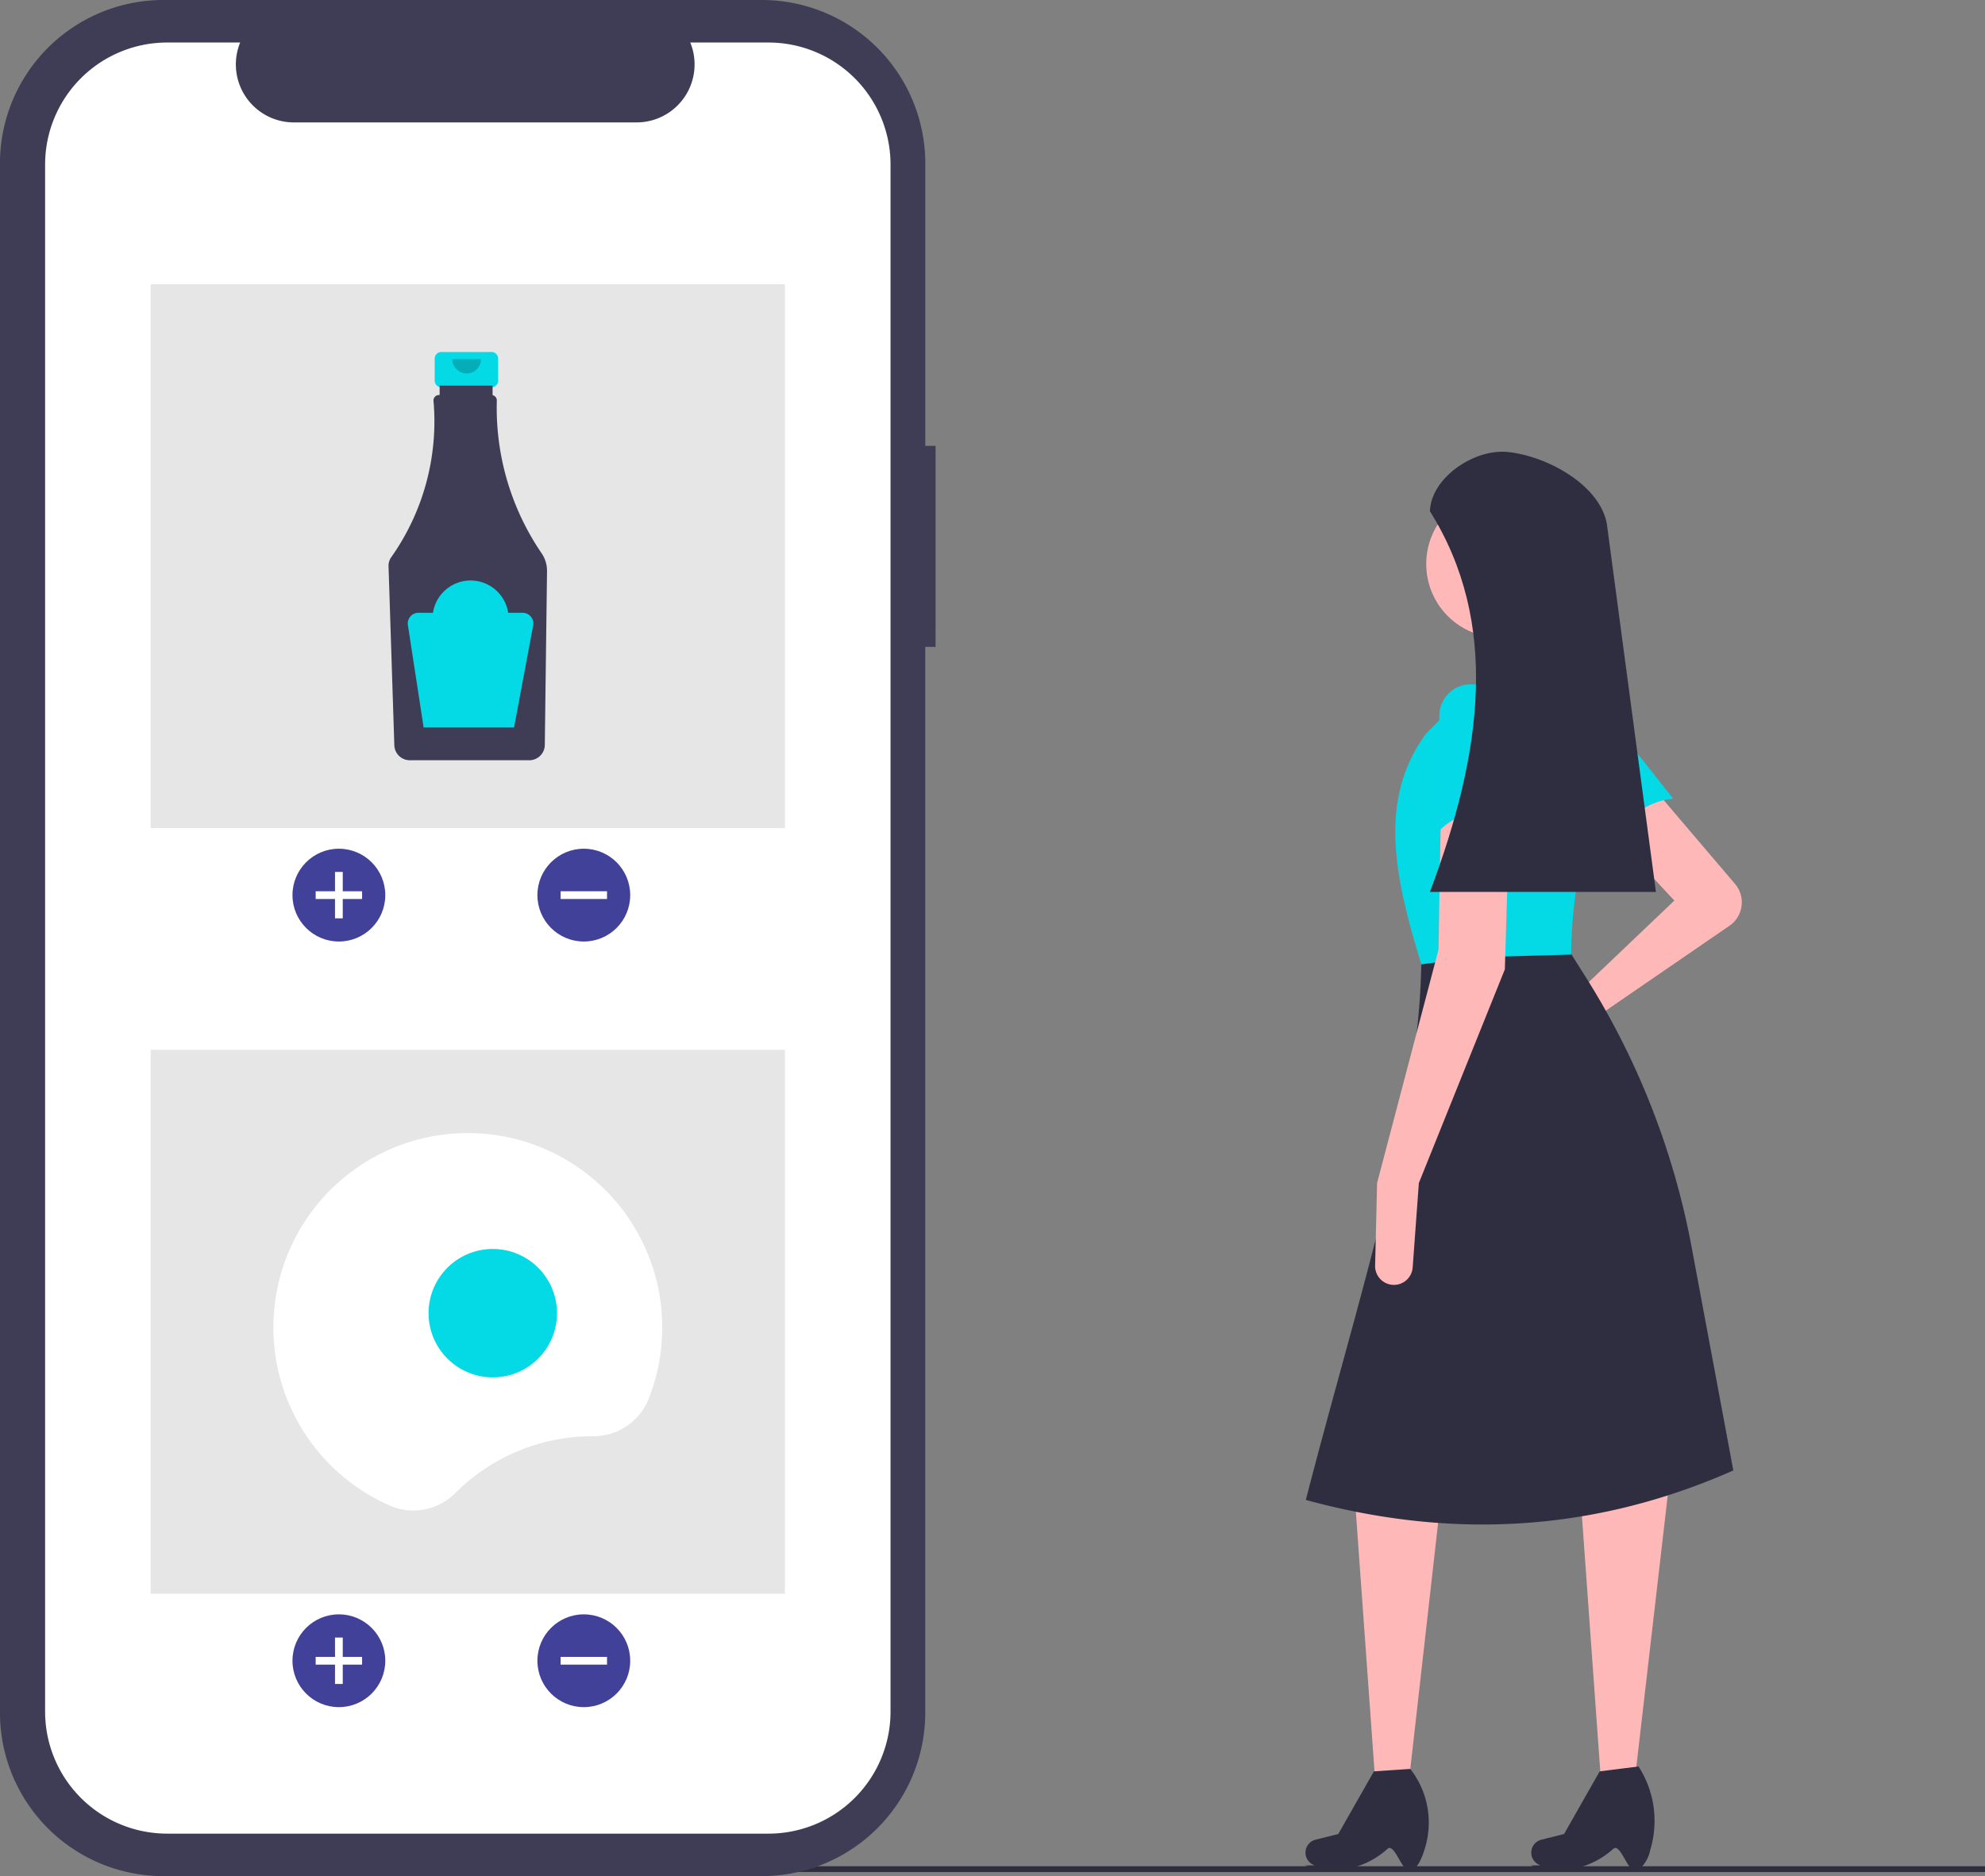 <svg id="Component_241_1" data-name="Component 241 – 1" xmlns="http://www.w3.org/2000/svg" width="214.525" height="202.782" viewBox="0 0 214.525 202.782">
  <rect x="0" y="0" width="214.525" height="202.782" fill="#808080" stroke="none"/>
  <rect id="Rectangle_4778" data-name="Rectangle 4778" width="144.765" height="0.624" transform="translate(69.76 201.713)" fill="#2f2e41"/>
  <path id="Path_40896" data-name="Path 40896" d="M823.278,403.4a3.07,3.07,0,0,1-.6,4.521L807.7,418.206l-6.6,4.4a1.814,1.814,0,0,1-2.41-.361h0a1.814,1.814,0,0,1,.493-2.717l6.39-3.71L816.723,405.2l-7.169-7.7,5.31-3.983Z" transform="translate(-635.769 -307.861)" fill="#ffb8b8"/>
  <path id="Path_40897" data-name="Path 40897" d="M531.4,611.429h-3.665l-2.177-30.269,9.293-.266Z" transform="translate(-379.119 -419.038)" fill="#ffb8b8"/>
  <path id="Path_40898" data-name="Path 40898" d="M732.651,783.323c-.977.446-1.8-3.167-2.62-2.357a8.861,8.861,0,0,1-8.914,1.77l1.077-.012a1.441,1.441,0,0,1-.908-1.878h0a1.441,1.441,0,0,1,1-.892l2.452-.613,3.85-6.771,3.93-.266h0a9.39,9.39,0,0,1,1.737,8.01C733.9,781.77,733.347,783.005,732.651,783.323Z" transform="translate(-580.107 -581.109)" fill="#2f2e41"/>
  <path id="Path_40899" data-name="Path 40899" d="M618.973,607.3h-3.665l-2.177-30.269,9.559-1.858Z" transform="translate(-442.294 -414.914)" fill="#ffb8b8"/>
  <path id="Path_40900" data-name="Path 40900" d="M820.227,782.636c-.977.446-1.8-3.167-2.62-2.357a8.861,8.861,0,0,1-8.914,1.77l1.077-.012a1.441,1.441,0,0,1-.908-1.878h0a1.441,1.441,0,0,1,1-.892l2.452-.613,3.85-6.771,4.2-.531.106.173a10.818,10.818,0,0,1,1.159,8.846A3.7,3.7,0,0,1,820.227,782.636Z" transform="translate(-643.282 -580.422)" fill="#2f2e41"/>
  <path id="Path_40901" data-name="Path 40901" d="M829.84,369.159a7.421,7.421,0,0,0-6.654,6l-6.195-11.438a3.387,3.387,0,0,1,1.079-4.3h0a3.387,3.387,0,0,1,4.6.673Z" transform="translate(-649.006 -282.822)" fill="#04dae6"/>
  <path id="Path_40902" data-name="Path 40902" d="M767.735,508.728c-15.062,6.664-30.477,7.484-46.2,3.186,5.742-22.269,12.521-42.4,12.479-58.945l15.4-1.328,2.371,3.759a83.4,83.4,0,0,1,11.444,29.19Z" transform="translate(-580.409 -349.793)" fill="#2f2e41"/>
  <circle id="Ellipse_766" data-name="Ellipse 766" cx="7.966" cy="7.966" r="7.966" transform="translate(154.137 52.993)" fill="#ffb8b8"/>
  <path id="Path_40903" data-name="Path 40903" d="M583.666,244.537l-9.824.531-1.593-8.762,7.966-1.327Z" transform="translate(-412.803 -169.507)" fill="#a0616a"/>
  <path id="Path_40904" data-name="Path 40904" d="M775.247,377.354l-10.763.3-5.434.759c-2.667-8.811-4.913-17.6.531-24.959l6.372-6.373,9.559-.266.127.072a7.7,7.7,0,0,1,3.527,8.955C776.794,363.555,775.27,370.834,775.247,377.354Z" transform="translate(-605.445 -274.178)" fill="#04dae6"/>
  <path id="Path_40905" data-name="Path 40905" d="M753.132,439.168l-.668,9.124a2.032,2.032,0,0,1-1.892,1.88h0a2.032,2.032,0,0,1-2.167-2.076l.213-8.927,6.638-25.224.266-15.4,7.435-.266-.531,17.79Z" transform="translate(-599.792 -311.299)" fill="#ffb8b8"/>
  <path id="Path_40906" data-name="Path 40906" d="M780.8,365.918a7.421,7.421,0,0,0-8.762,1.859l.365-13a3.387,3.387,0,0,1,3.088-3.183h0a3.387,3.387,0,0,1,3.645,2.887Z" transform="translate(-616.842 -277.61)" fill="#04dae7"/>
  <path id="Path_40907" data-name="Path 40907" d="M794.086,308.925H769.658c5.7-15.09,7.536-29.128,0-41.155.129-3.613,4.763-6.744,8.361-6.4h0c4.25.409,9.96,3.531,10.756,7.726Z" transform="translate(-615.124 -212.52)" fill="#2f2e41"/>
  <path id="Path_40908" data-name="Path 40908" d="M316.151,134.3h-1.114V103.777a17.666,17.666,0,0,0-17.666-17.666H232.7a17.666,17.666,0,0,0-17.666,17.666v167.45A17.666,17.666,0,0,0,232.7,288.893h64.667a17.666,17.666,0,0,0,17.666-17.666v-115.2h1.114Z" transform="translate(-215.038 -86.111)" fill="#3f3d56"/>
  <path id="Path_40909" data-name="Path 40909" d="M310.7,102.606h-8.441a6.268,6.268,0,0,1-5.8,8.635H259.413a6.268,6.268,0,0,1-5.8-8.635h-7.884A13.193,13.193,0,0,0,232.533,115.8V283A13.193,13.193,0,0,0,245.726,296.2H310.7A13.193,13.193,0,0,0,323.9,283V115.8A13.193,13.193,0,0,0,310.7,102.606Z" transform="translate(-227.658 -98.01)" fill="#fff"/>
  <rect id="Rectangle_4779" data-name="Rectangle 4779" width="68.543" height="58.791" transform="translate(16.284 30.715)" fill="#e6e6e6"/>
  <circle id="Ellipse_767" data-name="Ellipse 767" cx="5.015" cy="5.015" r="5.015" transform="translate(31.609 91.735)" fill="#424199"/>
  <path id="Path_40910" data-name="Path 40910" d="M127.46,340.324h-2.09v-2.09h-.836v2.09h-2.09v.836h2.09v2.09h.836v-2.09h2.09Z" transform="translate(-88.328 -243.991)" fill="#fff"/>
  <circle id="Ellipse_768" data-name="Ellipse 768" cx="5.015" cy="5.015" r="5.015" transform="translate(58.079 91.735)" fill="#424199"/>
  <rect id="Rectangle_4780" data-name="Rectangle 4780" width="0.836" height="5.015" transform="translate(65.603 96.332) rotate(90)" fill="#fff"/>
  <path id="Path_40911" data-name="Path 40911" d="M389.775,222.66h-5.417a.718.718,0,0,0-.718.718v2.378a.718.718,0,0,0,.718.718h.9v3.562h3.621v-3.563h.9a.718.718,0,0,0,.718-.718v-2.378a.718.718,0,0,0-.718-.718Z" transform="translate(-336.662 -184.613)" fill="#04dae6"/>
  <path id="Path_40912" data-name="Path 40912" d="M382.291,253.829a27.848,27.848,0,0,1-4.845-16.511.587.587,0,0,0-.458-.586v-1.027h-5.721v1.013h-.079a.587.587,0,0,0-.586.588q0,.021,0,.043a25.414,25.414,0,0,1-4.566,16.9,1.618,1.618,0,0,0-.293.98l.626,19.349a1.675,1.675,0,0,0,1.661,1.617h12.939a1.676,1.676,0,0,0,1.662-1.645l.241-18.787A3.391,3.391,0,0,0,382.291,253.829Z" transform="translate(-323.753 -194.023)" fill="#3f3d56"/>
  <path id="Path_40913" data-name="Path 40913" d="M393.583,225.44a1.549,1.549,0,1,1-3.1,0" transform="translate(-341.599 -186.618)" opacity="0.2"/>
  <path id="Path_40914" data-name="Path 40914" d="M385.625,314.795h-1.567a4.112,4.112,0,0,0-8.129,0h-1.567a1.156,1.156,0,0,0-1.143,1.332l1.7,11.063h9.773l2.067-11.025a1.156,1.156,0,0,0-1.137-1.369Z" transform="translate(-329.136 -248.562)" fill="#04dae6"/>
  <rect id="Rectangle_4781" data-name="Rectangle 4781" width="68.543" height="58.791" transform="translate(16.284 113.469)" fill="#e6e6e6"/>
  <circle id="Ellipse_769" data-name="Ellipse 769" cx="5.015" cy="5.015" r="5.015" transform="translate(31.609 174.488)" fill="#424199"/>
  <path id="Path_40915" data-name="Path 40915" d="M127.46,637.324h-2.09v-2.09h-.836v2.09h-2.09v.836h2.09v2.09h.836v-2.09h2.09Z" transform="translate(-88.328 -458.237)" fill="#fff"/>
  <circle id="Ellipse_770" data-name="Ellipse 770" cx="5.015" cy="5.015" r="5.015" transform="translate(58.079 174.488)" fill="#424199"/>
  <rect id="Rectangle_4782" data-name="Rectangle 4782" width="0.836" height="5.015" transform="translate(65.603 179.086) rotate(90)" fill="#fff"/>
  <path id="Path_40916" data-name="Path 40916" d="M355.565,558.394h.038a6.42,6.42,0,0,0,6.011-4.026,21.013,21.013,0,1,0-27.993,11.51,6.365,6.365,0,0,0,7.069-1.311A20.944,20.944,0,0,1,355.565,558.394Z" transform="translate(-291.515 -403.159)" fill="#fff"/>
  <circle id="Ellipse_771" data-name="Ellipse 771" cx="6.94" cy="6.94" r="6.94" transform="translate(46.316 134.994)" fill="#04dae6"/>
</svg>
